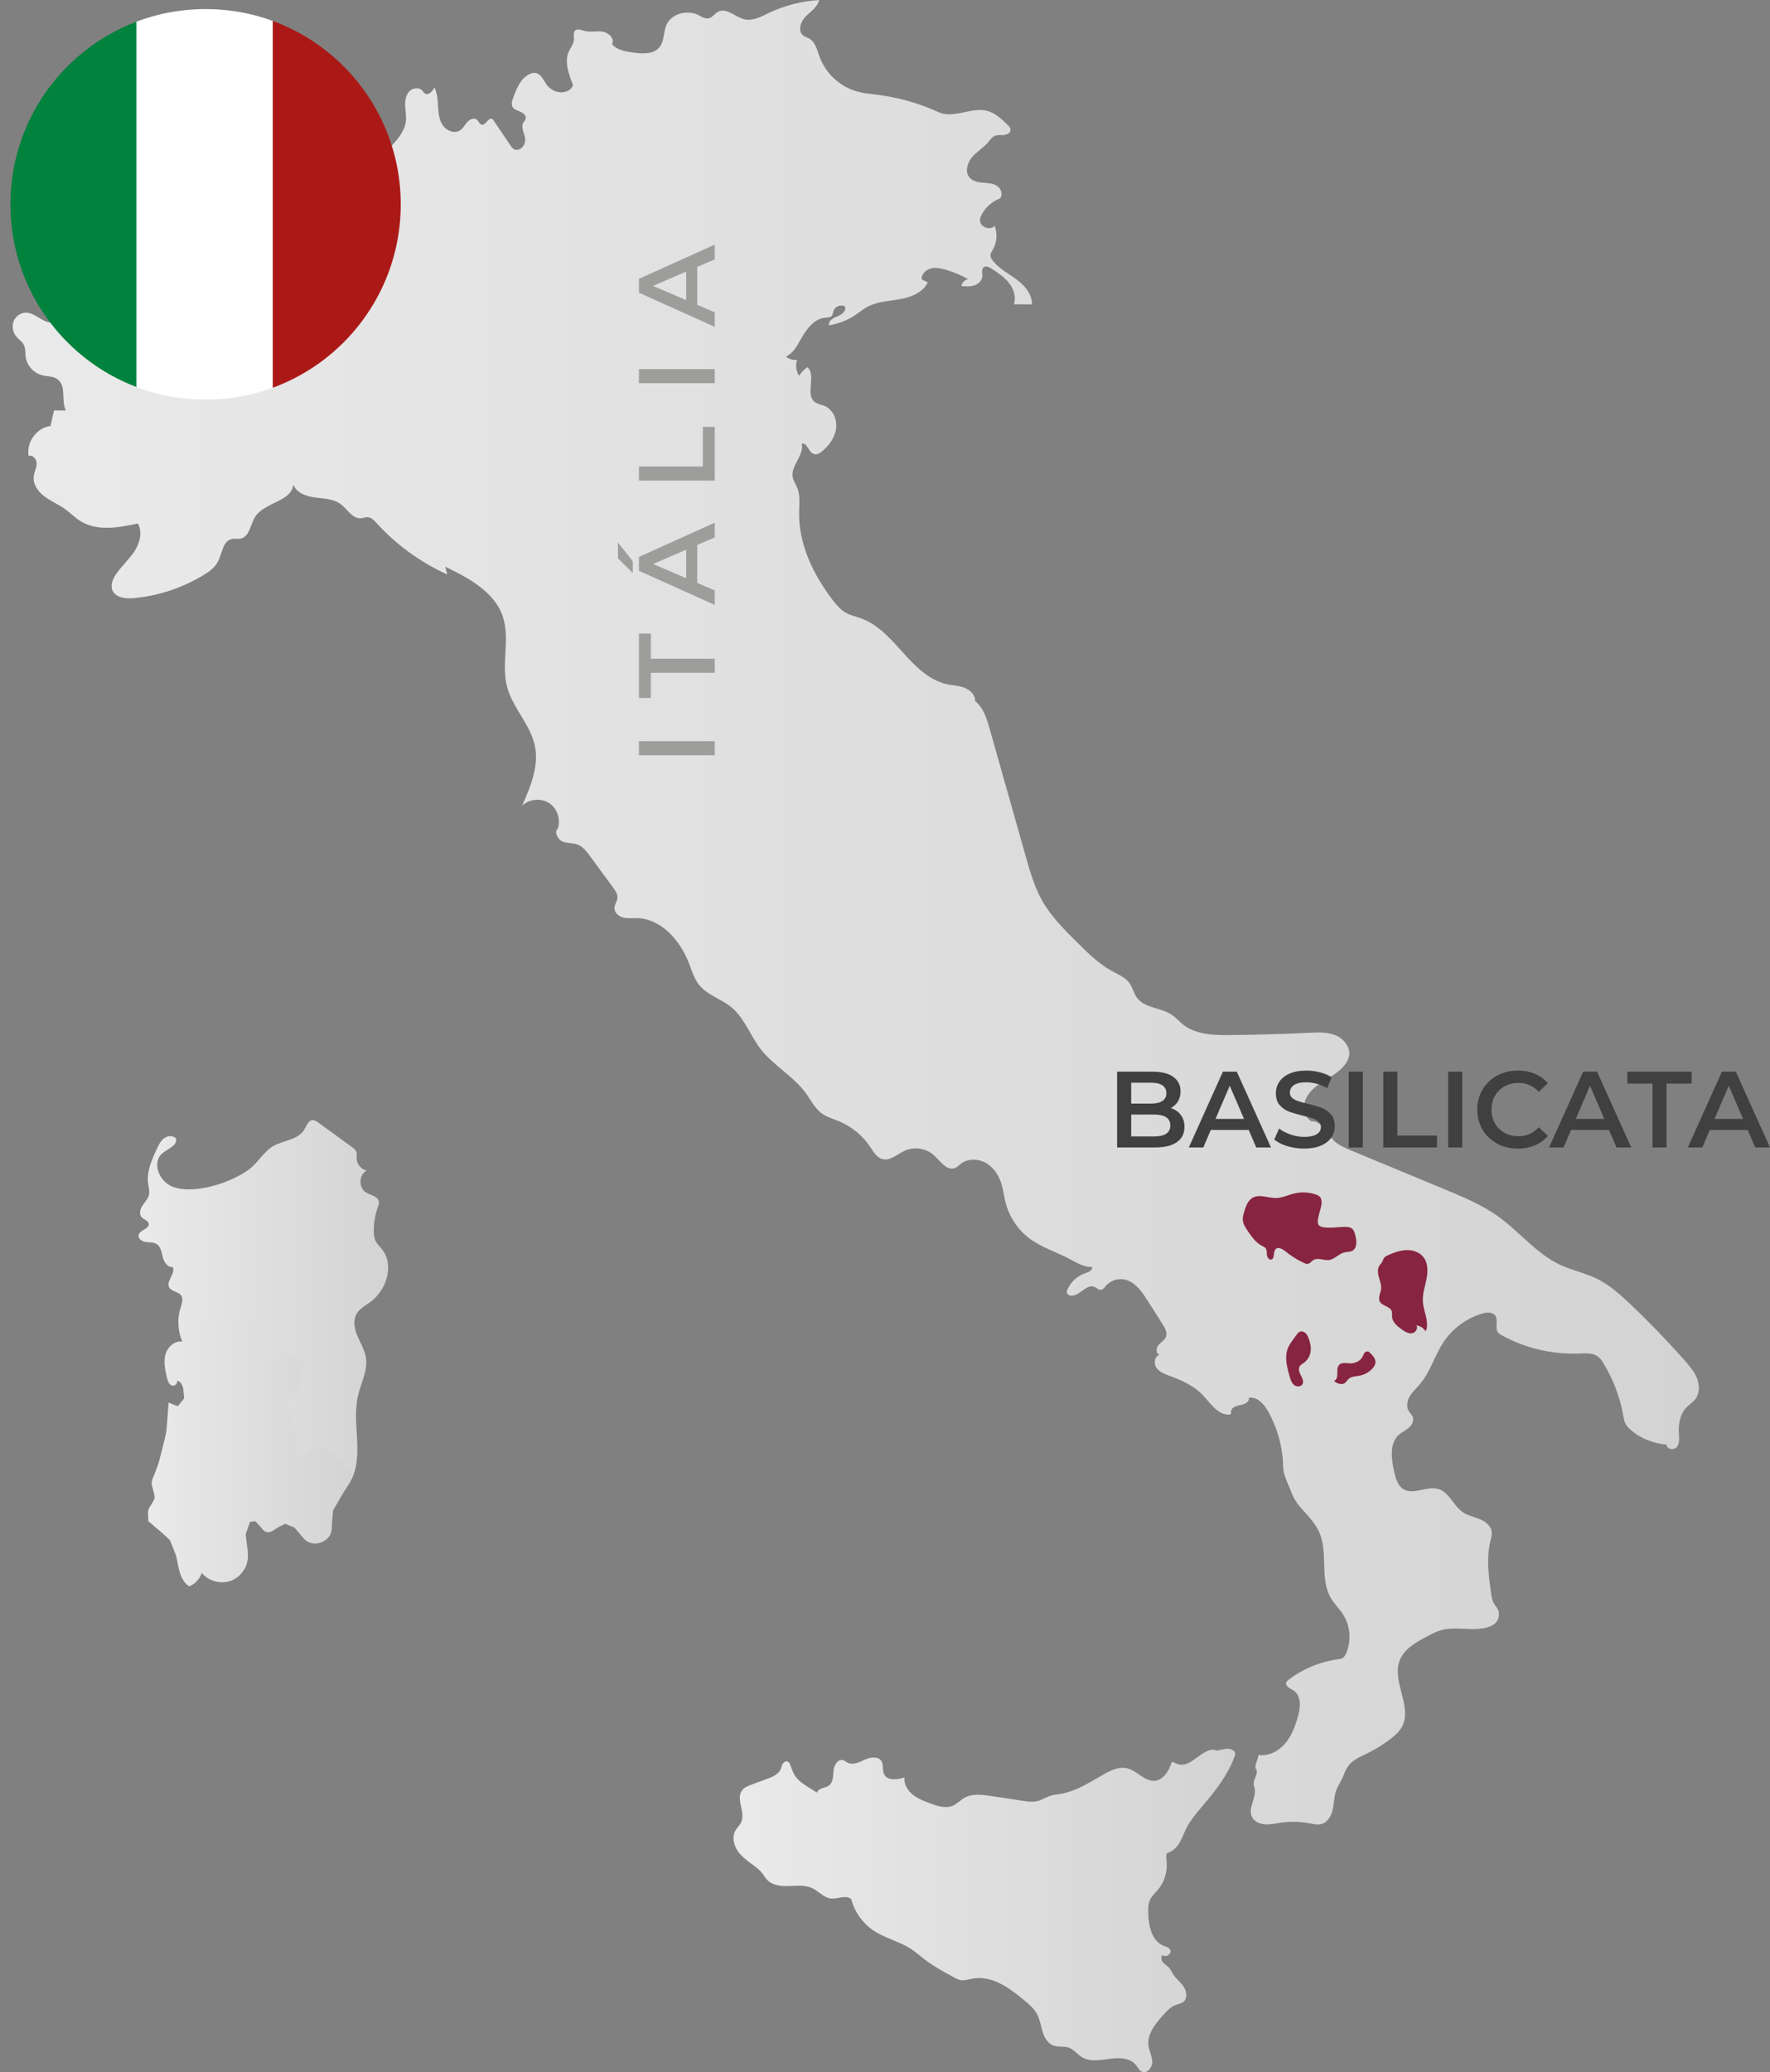 <?xml version="1.0" encoding="UTF-8"?><svg id="Layer_1" xmlns="http://www.w3.org/2000/svg" xmlns:xlink="http://www.w3.org/1999/xlink" viewBox="0 0 735.53 860.67"><rect x="0" y="0" width="735.53" height="860.67" fill="#808080" stroke="none"/><defs><style>.cls-1{fill:url(#linear-gradient-2);}.cls-2{fill:#fff;}.cls-3{fill:#01823d;}.cls-4{fill:#872441;}.cls-5{fill:#9d9d9c;}.cls-6{fill:#ab1917;}.cls-7{clip-path:url(#clippath);}.cls-8{fill:none;}.cls-9{fill:url(#linear-gradient-3);}.cls-10{fill:url(#linear-gradient);}.cls-11{fill:#404040;}.cls-12{fill:url(#linear-gradient-4);}</style><linearGradient id="linear-gradient" x1="5.33" y1="378.88" x2="705.98" y2="378.88" gradientUnits="userSpaceOnUse"><stop offset="0" stop-color="#eaeaea"/><stop offset="1" stop-color="#d3d3d3"/></linearGradient><linearGradient id="linear-gradient-2" x1="57.59" y1="562.01" x2="161.35" y2="562.01" xlink:href="#linear-gradient"/><linearGradient id="linear-gradient-3" x1="61.59" y1="603.64" x2="146.7" y2="603.64" xlink:href="#linear-gradient"/><clipPath id="clippath"><circle class="cls-8" cx="85.43" cy="84.87" r="81.1"/></clipPath><linearGradient id="linear-gradient-4" x1="304.8" y1="793.48" x2="513.27" y2="793.48" xlink:href="#linear-gradient"/></defs><g><path class="cls-10" d="M522.05,734.91c.92,1.9-1.22,3.97-1.09,6.08,.04,.63,.28,1.22,.41,1.84,.81,3.88-2.8,7.97-1.2,11.6,.88,2,3.14,3.08,5.31,3.27s4.34-.32,6.49-.64c4.09-.61,8.29-.54,12.35,.24,1.58,.3,3.22,.71,4.78,.3,2.63-.69,4.16-3.46,4.74-6.11s.52-5.45,1.46-8c.63-1.71,1.68-3.23,2.46-4.87,.8-1.67,1.33-3.49,2.4-5,1.88-2.67,5.1-3.97,8.04-5.4,3.46-1.69,6.74-3.73,9.77-6.09,1.79-1.39,3.53-2.93,4.61-4.92,4.49-8.26-4.31-18.79-.94-27.57,1.82-4.73,6.65-7.48,11.14-9.85,2.15-1.14,4.33-2.29,6.7-2.88,6.57-1.64,15.56,1.48,21.23-2.21,1.97-1.29,2.76-4.11,1.74-6.23-.47-.97-1.24-1.76-1.75-2.7-.65-1.2-.86-2.59-1.05-3.94-1.02-7.14-2.02-14.48-.36-21.49,.34-1.45,.81-2.94,.54-4.41-.44-2.44-2.73-4.1-5.03-5.03s-4.81-1.42-6.86-2.8c-3.95-2.67-5.7-8.33-10.27-9.67-4.73-1.39-10.28,2.64-14.48,.06-2.4-1.47-3.21-4.51-3.83-7.25-1.19-5.26-2.06-11.64,1.92-15.29,1.25-1.15,2.86-1.86,4.15-2.97s2.27-2.9,1.66-4.49c-.35-.9-1.14-1.56-1.65-2.38-1.16-1.88-.68-4.39,.46-6.28s2.83-3.38,4.25-5.07c4.27-5.05,6.02-11.75,9.66-17.26,3.76-5.69,9.57-9.99,16.1-11.92,1.89-.56,4.32-.76,5.46,.85,1.41,1.99-.35,5.14,1.18,7.03,.38,.48,.93,.79,1.46,1.09,9.78,5.41,21.07,8.07,32.24,7.61,2.73-.11,5.76-.33,7.91,1.36,.92,.72,1.57,1.71,2.17,2.71,4.05,6.63,6.85,14.02,8.21,21.67,.21,1.2,.4,2.42,.98,3.49,.45,.82,1.1,1.51,1.79,2.15,4.11,3.84,9.75,5.97,15.35,6.5-.24,1.91,2.99,2.45,4.18,.93s.93-3.67,.81-5.59c-.24-3.93,.5-8.18,3.28-10.97,1.1-1.1,2.47-1.93,3.45-3.14,1.9-2.36,1.95-5.8,.88-8.64s-3.09-5.19-5.09-7.47c-7.24-8.2-14.85-16.08-22.79-23.6-4.16-3.94-8.48-7.83-13.61-10.37-5-2.48-10.59-3.57-15.63-5.96-9.71-4.59-16.58-13.5-25.28-19.8-6.81-4.93-14.66-8.2-22.43-11.43-12.98-5.39-25.95-10.78-38.93-16.16-2.23-.92-4.49-1.87-6.37-3.37-3.68-2.94-5.54-9.07-10.23-8.8-3.1-1.81-3.67-6.32-2.12-9.56s4.62-5.44,7.66-7.34,6.26-3.72,8.45-6.57c.85-1.11,1.53-2.39,1.75-3.78,.56-3.62-2.3-7.07-5.69-8.45s-7.19-1.21-10.85-1.03c-11,.53-22.02,.85-33.04,.95-6.85,.06-14.31-.16-19.62-4.5-1.47-1.2-2.72-2.68-4.28-3.77-4.59-3.2-11.57-2.8-14.8-7.37-1.26-1.79-1.69-4.06-2.95-5.86-1.71-2.44-4.66-3.62-7.28-5.05-5.45-2.97-9.94-7.4-14.36-11.78-5.51-5.46-11.09-11.02-14.86-17.79-3.1-5.58-4.87-11.78-6.61-17.92-5.05-17.82-10.09-35.64-15.14-53.47-1.13-3.98-2.65-8.69-5.95-11.19,.12-2.49-2.01-4.59-4.33-5.5s-4.88-.98-7.31-1.51c-7.42-1.62-13.15-7.37-18.23-13.02-5.08-5.65-10.29-11.7-17.43-14.31-2.19-.8-4.54-1.26-6.56-2.43-2.14-1.24-3.76-3.18-5.27-5.14-8.13-10.56-14.25-23.31-14-36.63,.06-3.33,.5-6.78-.72-9.88-.62-1.57-1.66-3-1.96-4.67-.84-4.6,4.88-9.19,3.74-13.73,2.17-.89,2.81,3.37,5,4.2,1.25,.47,2.6-.35,3.61-1.22,2.86-2.43,5.22-5.69,5.7-9.41s-1.32-7.87-4.77-9.33c-1.38-.58-2.97-.75-4.15-1.68-4.02-3.2,.81-11-3.01-14.43-1.38,.94-2.56,2.17-3.44,3.58-1.29-1.92-1.6-4.46-.82-6.64-1.64,.24-3.38-.26-4.64-1.34,2.74-1.25,4.38-4.05,5.85-6.68,2.39-4.26,5.53-9,10.39-9.46,1-.09,2.17-.06,2.81-.83,.45-.54,.47-1.31,.68-1.98,.59-1.81,2.93-2.8,4.64-1.97,1.05,1.62-1.04,3.45-2.84,4.13s-4.1,1.92-3.64,3.8c3.86-.6,7.58-2.06,10.83-4.22,1.72-1.15,3.32-2.5,5.15-3.48,4.1-2.2,8.95-2.34,13.53-3.16s9.49-2.74,11.51-6.94c-.85-.43-1.7-.87-2.55-1.3-.1-2.13,1.76-3.96,3.82-4.5s4.24-.08,6.28,.53c3.22,.96,6.33,2.27,9.25,3.91-1.41,.24-2.6,1.44-2.83,2.85,1.78,.16,3.61,.31,5.32-.24s3.25-1.96,3.38-3.74c.1-1.32-.48-2.94,.54-3.78,.93-.77,2.31-.12,3.31,.54,2.63,1.72,5.31,3.48,7.25,5.96s3.03,5.84,2.03,8.82c2.49,.02,4.99,.04,7.48,.06,.16-4.19-2.95-7.8-6.31-10.3s-7.23-4.47-9.85-7.74c-.55-.69-1.06-1.49-1.04-2.37,.02-.88,.57-1.65,1-2.41,1.69-2.95,1.96-6.67,.7-9.83-1.82,2.14-6.1,.54-6.08-2.27,0-.92,.38-1.8,.83-2.6,1.62-2.93,4.31-5.27,7.43-6.47,1.43-1.44,.57-4.08-1.13-5.2s-3.84-1.19-5.86-1.35-4.22-.56-5.56-2.09c-2.04-2.32-1.04-6.08,.95-8.44s4.77-3.95,6.77-6.31c.83-.98,1.57-2.12,2.75-2.62,1.19-.5,2.54-.23,3.83-.35s2.75-.94,2.69-2.23c-.04-.79-.64-1.41-1.2-1.96-2.57-2.51-5.33-5.14-8.84-5.93-6.25-1.42-13.86,3.38-19.68,.71-8.08-3.7-16.73-6.17-25.55-7.3-2.76-.35-5.55-.57-8.24-1.29-7.21-1.91-13.34-7.52-15.87-14.54-.99-2.75-1.69-5.99-4.22-7.46-.86-.5-1.86-.74-2.63-1.37-2.31-1.89-.98-5.73,1.11-7.85s4.92-3.9,5.58-6.81c-7.26,.4-14.44,2.25-21.01,5.39-3.16,1.51-6.54,3.38-9.96,2.6-3.83-.87-7.42-4.96-10.93-3.18-1.51,.76-2.49,2.5-4.16,2.78-1.42,.24-2.73-.68-4.01-1.33-4.63-2.36-11.22-.76-13.34,3.98-1.34,3.01-.87,6.79-2.96,9.34-2.44,2.97-6.97,2.74-10.78,2.23-3.24-.43-6.78-1.01-8.91-3.49,1.23-2.23-1.36-4.82-3.87-5.21s-5.14,.36-7.59-.31c-1.33-.37-2.94-1.08-3.91-.11-.88,.87-.41,2.34-.45,3.58-.06,1.9-1.42,3.48-2.19,5.22-1.88,4.24,.09,9.46,1.81,13.77-.63,2.14-3.15,3.22-5.37,3.03-2.1-.18-4.12-1.27-5.42-2.93-1.47-1.89-2.4-4.69-4.76-5.09-.89-.15-1.8,.11-2.61,.51-3.72,1.83-5.42,6.11-6.79,10.02-.39,1.11-.78,2.37-.26,3.43,.58,1.19,2.02,1.6,3.24,2.1s2.54,1.54,2.29,2.84c-.14,.72-.73,1.26-1.06,1.91-1.05,2.1,.79,4.49,.85,6.84,.03,1.1-.36,2.2-1.07,3.04-.84,1-2.31,1.59-3.48,1.02-.69-.34-1.15-1-1.58-1.64-2.34-3.46-4.67-6.91-7.01-10.37-.14-.21-.29-.43-.51-.57-1.52-1-2.68,2.71-4.45,2.32-.91-.2-1.2-1.36-1.91-1.98-1.15-1.01-3.01-.26-4.03,.87s-1.7,2.61-2.97,3.46c-2.27,1.53-5.57,.28-7.15-1.95s-1.89-5.1-2.05-7.83-.25-5.57-1.51-8c-.78,1.59-2.46,3.47-3.94,2.5-.46-.3-.73-.83-1.11-1.24-1.42-1.54-4.17-1.06-5.54,.53s-1.65,3.84-1.55,5.94,.51,4.19,.28,6.27c-.45,3.92-3.11,7.2-5.82,10.07-2.54,2.7-5.24,5.29-7.4,8.31s-3.79,6.55-3.87,10.26c-.03,1.54,.27,3.22,1.4,4.27,.91,.85,2.3,1.25,2.85,2.37,.62,1.26-.21,2.85-1.43,3.55s-2.69,.74-4.1,.77c-1.7,.03-3.62-.04-4.75-1.31-2.2-2.5,.75-6.95-1.26-9.61-.95-1.26-2.65-1.59-4.09-2.21s-2.91-2.04-2.41-3.54c.47-1.4,2.37-1.88,2.93-3.25,.47-1.17-.29-2.54-1.37-3.18-1.89-1.12-4.06-.53-6.05-1.08s-3.5-2.22-4.74-3.71c-3.04-3.66-5.92-7.45-8.63-11.35,1.82-2.85,3.7-5.94,3.56-9.32s-3.32-6.81-6.56-5.84c-.88,.26-1.64,.8-2.39,1.34-3.98,2.84-7.96,5.68-11.94,8.52-.52,.37-1.06,.76-1.35,1.33-.96,1.83,1.1,3.72,1.86,5.64,1.31,3.35-1.48,6.8-4.05,9.32-2.02,1.98-4.04,3.97-6.06,5.95-1.13,1.11-2.29,2.24-3.76,2.82-.88,.35-1.89,.51-2.55,1.19-.6,.61-.79,1.5-1.23,2.23-1.88,3.11-6.73,1.75-9.6-.48s-6.14-5.18-9.6-4.08c-1.24,.39-2.26,1.28-3.45,1.81-4.12,1.84-9.81-.67-12.99,2.52-.69,.69-1.18,1.61-2.01,2.13-3.97,2.5-7.98-6.25-12.34-4.52-2,.79-2.69,3.48-4.66,4.35-1.42,.63-3.1,.12-4.62,.46-2.76,.62-4.18,4.05-3.38,6.76s3.23,4.66,5.81,5.82c1.54,.69,3.36,1.35,3.95,2.93,.42,1.14,.04,2.4-.2,3.59-1.03,5.04,.61,10.55,4.23,14.2,1.63,1.64,3.78,4.07,2.28,5.83-.46,.55-1.18,.81-1.73,1.27-2.91,2.44-.11,8.81-3.66,10.18-1.64,.63-3.53-.53-5.23-.04-2.83,.82-2.81,5.21-5.3,6.79-3.64,2.3-7.54-3.21-11.83-3.53-2.36-.18-4.68,1.45-5.49,3.67s-.18,4.85,1.42,6.59c.88,.96,2.03,1.69,2.69,2.81,.94,1.6,.68,3.61,.96,5.45,.53,3.49,3.27,6.55,6.69,7.44,2.25,.59,4.84,.36,6.66,1.81,3.6,2.87,1.26,8.71,3.32,12.83l-4.93,.04-1.46,6.44c-5.75,.66-10.21,6.84-9.04,12.5,1.66-.71,3.33,1.34,3.29,3.15s-1.01,3.47-1.22,5.26c-.39,3.25,1.78,6.31,4.38,8.28s5.69,3.23,8.37,5.11c2.34,1.65,4.34,3.77,6.78,5.27,6.93,4.24,15.8,2.64,23.74,.91,2.07,3.59,.79,8.26-1.52,11.71s-5.52,6.22-7.77,9.71c-1.19,1.85-2.11,4.16-1.32,6.21,1.23,3.22,5.54,3.7,8.97,3.38,10.17-.95,20.12-4.24,28.86-9.54,2.37-1.44,4.74-3.11,6.03-5.56,1.8-3.41,2-8.6,5.76-9.45,1.25-.28,2.57,.08,3.82-.21,3.63-.84,3.92-5.83,5.9-8.99,3.82-6.09,15.05-6.25,15.91-13.38,1.3,3.43,5.36,4.85,8.99,5.33s7.57,.5,10.53,2.66c2.9,2.11,4.98,6.24,8.56,5.95,.97-.08,1.92-.51,2.89-.43,1.44,.12,2.54,1.29,3.51,2.36,8.23,9.05,18.32,16.39,29.46,21.44-.28-1.08-.56-2.15-.83-3.23,9.78,4.71,20.48,10.43,23.92,20.73,3.09,9.26-.71,19.62,1.74,29.07,2.29,8.83,9.74,15.71,11.58,24.64,1.74,8.43-1.82,16.94-5.3,24.81,2.92-2.8,7.8-3.28,11.2-1.08s4.97,6.84,3.61,10.65c-1.68,1.19,.11,4.57,2.01,5.35s4.11,.47,6.05,1.16c2.32,.82,3.91,2.91,5.36,4.89,3.18,4.33,6.37,8.66,9.55,13,.96,1.31,1.97,2.78,1.82,4.39-.13,1.46-1.2,2.73-1.23,4.19-.04,1.92,1.77,3.44,3.63,3.91s3.82,.2,5.74,.24c10.11,.24,17.96,9.3,21.59,18.74,1.19,3.1,2.13,6.39,4.2,8.99,3.4,4.24,9.13,5.78,13.34,9.22,5.51,4.5,7.87,11.75,12.22,17.39,5.4,6.99,13.75,11.32,18.91,18.49,2.02,2.8,3.57,6.05,6.32,8.13,2.21,1.66,4.95,2.4,7.5,3.47,5.21,2.19,9.76,5.95,12.88,10.66,1.31,1.97,2.59,4.27,4.85,4.95,3.3,.99,6.3-1.98,9.42-3.43,3.97-1.83,9.01-1.03,12.21,1.94,2.65,2.46,5.35,6.59,8.7,5.22,.94-.38,1.64-1.16,2.45-1.77,2.96-2.25,7.31-2.12,10.52-.24s5.34,5.26,6.4,8.82c.73,2.46,1.01,5.04,1.64,7.53,1.54,6.09,5.28,11.6,10.38,15.27s11.71,5.65,17.17,8.68c2.63,1.45,5.42,2.95,8.42,2.83,.25,1.42-1.58,2.17-2.95,2.63-3.16,1.07-5.84,3.5-7.22,6.54-.25,.54-.45,1.16-.25,1.72,.26,.7,1.08,1.03,1.83,1.04,3.56,.04,6.34-5.1,9.58-3.65,.89,.4,1.64,1.28,2.61,1.21,.91-.07,1.51-.93,2.1-1.63,1.79-2.09,4.69-3.15,7.4-2.72,4.5,.72,7.47,4.92,9.91,8.77,2.12,3.34,4.24,6.67,6.36,10.01,.94,1.48,1.93,3.24,1.38,4.91-.51,1.56-2.15,2.4-3.21,3.66s-1.05,3.77,.58,3.97c-2.12,.46-2.66,3.51-1.46,5.32s3.38,2.63,5.41,3.39c4.91,1.83,9.89,3.95,13.57,7.68,3.39,3.43,6.32,8.51,11.15,8.48,.32,0,.68-.05,.86-.31,.18-.26,.1-.61,.09-.93-.02-1.73,2.17-2.44,3.87-2.73s3.86-1.32,3.49-3.01c3.51-.65,6.42,2.68,8.15,5.8,3.84,6.96,5.97,14.85,6.14,22.8,.08,3.5,1.55,5.85,2.81,9.12,.58,1.51,1.17,3.02,1.97,4.42,1.11,1.93,2.62,3.59,4.11,5.25,2.33,2.58,4.68,5.23,6.09,8.41,3.81,8.6,.09,19.45,4.92,27.52,1.39,2.32,3.4,4.22,4.88,6.48,3.11,4.74,3.66,11.06,1.41,16.27-.32,.75-.73,1.51-1.42,1.95-.6,.38-1.34,.47-2.05,.57-7.38,1-14.49,3.95-20.42,8.46-.43,.33-.87,.69-1.03,1.2-.49,1.56,1.67,2.43,3.05,3.31,3.31,2.12,2.89,7.04,1.82,10.82-1.14,4.02-2.64,8.06-5.37,11.23s-6.92,5.34-11.06,4.7c-.05,2.02-1.88,4.25-1,6.07Z"/><path class="cls-1" d="M70.78,492.4c-4.88-2.34-7.52-9.71-3.45-13.27,2.28-2,6.47-3.27,5.82-6.23-1.14-1.39-3.44-1.25-4.9-.19s-2.27,2.76-3.04,4.4c-2.14,4.58-4.33,9.49-3.66,14.5,.21,1.57,.7,3.16,.34,4.7-.4,1.69-1.73,2.96-2.69,4.41s-1.5,3.52-.35,4.81c.92,1.03,2.74,1.36,2.95,2.72,.35,2.17-3.69,2.5-4.18,4.65-.34,1.51,1.36,2.71,2.88,2.94s3.19,.01,4.52,.81c1.8,1.08,2.13,3.48,2.64,5.51s1.98,4.35,4.05,4.04c1.53,2.56-2.78,5.78-1.43,8.44,.93,1.83,3.8,1.73,4.99,3.41,1.03,1.46,.3,3.43-.24,5.13-1.44,4.57-1.17,9.65,.73,14.04-3.19-.55-6.17,2.25-7.01,5.38s-.1,6.43,.64,9.58c.29,1.24,.7,2.63,1.83,3.2s2.89-.7,2.19-1.76c1.19-.27,2.06,1.08,2.46,2.23,.79,2.25,1.22,4.92-.11,6.9s-5.05,2.1-5.72-.19c.07,10.31-1.99,20.62-6.02,30.11-.47,1.11-.98,2.26-.96,3.46,.04,2.05,1.62,3.93,1.29,5.95-.28,1.72-1.85,2.94-2.5,4.56-1.03,2.59,.54,5.52,2.55,7.44s4.53,3.35,6.19,5.58c4.24,5.69,2.1,15.29,8.02,19.2,2.47-.96,4.44-3.11,5.19-5.65,2.74,3.37,7.64,4.81,11.77,3.46s7.23-5.42,7.44-9.76c.25-5.12-2.82-11.19,.81-14.8,.95-1.14,2.85-.31,3.76,.86s1.56,2.71,2.94,3.22c2.78,1.03,4.99-2.88,7.93-3.31,3.97-.59,5.76,4.86,9.04,7.18,3.65,2.57,9.63,.02,10.3-4.39,.24-1.6-.11-3.22-.08-4.83,.12-6.24,5.65-10.85,8.39-16.45,5.15-10.53,0-23.32,2.67-34.73,1.23-5.28,4.14-10.42,3.31-15.77-.5-3.19-2.28-6.01-3.54-8.99s-1.94-6.55-.29-9.33c1.25-2.11,3.57-3.3,5.56-4.73,6.82-4.91,10.17-15.41,4.93-21.99-.86-1.09-1.93-2.03-2.57-3.26-.71-1.36-.85-2.93-.85-4.46,0-3.28,.56-6.55,1.65-9.64,.28-.79,.6-1.61,.46-2.43-.37-2.31-3.51-2.64-5.49-3.9-3.06-1.96-2.78-7.35,.48-8.97-2.34-.49-4.19-2.73-4.23-5.13-.01-.86,.17-1.74-.09-2.56-.31-.97-1.18-1.63-2.01-2.23-4.66-3.38-9.31-6.75-13.97-10.13-.61-.44-1.26-.9-2.01-.93-1.93-.08-2.71,2.36-3.7,4.01-2.59,4.32-8.8,4.34-13.11,6.95-3.73,2.26-5.89,6.42-9.31,9.12-7.41,5.86-24.19,11.49-33.26,7.16Z"/><path class="cls-9" d="M146.7,613.01c-.12-1.9-2-3.09-3.49-4.28-2.18-1.74-3.85-4.05-6.05-5.78s-5.27-2.8-7.77-1.56c-1.61,.79-2.65,2.37-3.62,3.88-1.63-.74-2.5-2.57-2.74-4.34s0-3.57-.07-5.36c-.09-2.29-.72-4.55-1.72-6.61-.88-1.81-2.05-3.53-2.4-5.51s.47-4.38,2.39-4.98c.57-.18,1.2-.18,1.74-.45,.66-.33,1.08-1.01,1.29-1.72,.65-2.15-.32-4.62,.62-6.66,.51-1.11,1.57-2.07,1.48-3.29-.11-1.45-1.72-2.21-3.09-2.68-1.87-.64-3.8-1.29-5.77-1.22-2.2,.08-4.3,1.07-6.5,1.1-.53,0-1.12-.07-1.48-.45-.27-.29-.36-.7-.44-1.09-.42-2.25-.56-4.56-.4-6.84,.14-1.94,.48-3.95-.2-5.77-.12-.31-.27-.63-.55-.82-.56-.37-1.29-.05-1.91,.21-3.99,1.69-8.53,.74-12.86,.5s-9.4,.74-11.39,4.6c-.27,.52-.47,1.09-.82,1.56-.39,.52-.94,.9-1.4,1.37-2.31,2.33-1.91,6.09-1.84,9.37,.08,3.65-.45,7.32-1.55,10.8l.41,3.72-2.67,3.35-3.83-1.51-.93,12.29-3.23,12.95-2.82,8.34,1.29,5.95-2.78,5.74v3.96l4.4,3.64,4.64,4.24,2.68,6.81,1.78,7.55,3.55,4.84,4.05-3.27,1.14-2.38,5.23,3.46h6.54s3.43-1.93,3.43-1.93l3.03-3.95,.86-6.51-.86-6.95,1.78-5.23,2.24-.31,3.38,3.68,2.17,.88,6.84-3.47,3.88,1.54,5.17,5.64,4.7,.9,4.62-2.9,1.03-4.72,.53-6.03,4.48-7.7,3.84-6.6Z"/><g><path class="cls-5" d="M265.52,313.68v-5.85h31.5v5.85h-31.5Z"/><path class="cls-5" d="M270.47,279.43v10.44h-4.95v-26.73h4.95v10.44h26.55v5.85h-26.55Z"/><path class="cls-5" d="M256.79,231.91v-6.62l6.17,7.83v4.86l-6.17-6.08Zm32.94-5.54v15.75l7.29,3.1v6.03l-31.5-14.18v-5.76l31.5-14.22v6.12l-7.29,3.15Zm-4.59,1.94l-13.77,5.94,13.77,5.9v-11.83Z"/><path class="cls-5" d="M265.52,199.61v-5.85h26.55v-16.47h4.95v22.32h-31.5Z"/><path class="cls-5" d="M265.52,159.15v-5.85h31.5v5.85h-31.5Z"/><path class="cls-5" d="M289.73,110.87v15.75l7.29,3.1v6.03l-31.5-14.18v-5.76l31.5-14.22v6.12l-7.29,3.15Zm-4.59,1.94l-13.77,5.94,13.77,5.9v-11.83Z"/></g><g class="cls-7"><g><polygon class="cls-3" points="0 1.77 0 84.34 0 165.92 56.88 165.92 56.88 84.34 56.88 1.77 0 1.77"/><polygon class="cls-2" points="56.67 1.77 56.67 84.34 56.67 165.92 113.57 165.92 113.57 84.34 113.57 1.77 56.67 1.77"/><polygon class="cls-6" points="113.35 1.77 113.35 84.34 113.35 165.92 170.24 165.92 170.24 84.34 170.24 1.77 113.35 1.77"/></g></g></g><path class="cls-4" d="M549.2,499.83c.03-.92-.03-1.92-.61-2.64-.45-.56-1.15-.86-1.84-1.09-2.91-.98-6.1-1.11-9.09-.37-2.44,.6-4.77,1.78-7.28,1.84-3.36,.09-6.99-1.77-9.89-.08-2,1.16-2.8,3.59-3.46,5.8-.34,1.15-.68,2.34-.57,3.54,.15,1.59,1.07,2.99,1.96,4.31,1.65,2.44,3.41,4.99,6.04,6.33,.5,.26,1.05,.48,1.41,.91,.63,.75,.51,1.83,.61,2.8s.75,2.11,1.72,1.96c1.65-.25,.73-3.1,1.88-4.31,1.07-1.12,2.9-.07,4.1,.91,2.35,1.92,4.93,3.54,7.69,4.81,.48,.22,1,.44,1.53,.38,.98-.12,1.59-1.11,2.44-1.62,1.84-1.11,4.2,.28,6.34,.03,2.42-.29,4.14-2.63,6.51-3.19,1.08-.25,2.26-.13,3.24-.64,2.19-1.15,1.86-4.33,1.2-6.71-.25-.9-.52-1.85-1.23-2.46-.84-.73-2.05-.77-3.16-.78-2.25-.02-9.09,1.1-10.68-.65-1.43-1.57,1.07-6.94,1.14-9.07Z"/><path class="cls-4" d="M573.6,525.15c-1.22,1.29-1.12,3.33-.67,5.05s1.19,3.43,.98,5.2c-.21,1.76-1.34,3.59-.54,5.16,1.01,1.96,4.35,1.96,4.99,4.07,.21,.7,.05,1.45,.09,2.18,.12,2.31,2.15,3.99,4.04,5.33,1.25,.88,2.66,1.78,4.18,1.61s2.82-2.07,1.87-3.27c1.6,.17,3.11,1.12,3.94,2.5,1.62-3.88-.92-8.17-1.2-12.36-.22-3.2,.9-6.32,1.52-9.46,.62-3.15,.64-6.73-1.41-9.19-1.72-2.07-4.6-2.91-7.29-2.75s-5.25,1.18-7.7,2.29c-1.98,.89-1.31,2.09-2.81,3.66Z"/><path class="cls-4" d="M543.74,555.67c-.3-.76-.68-1.53-1.3-2.07s-1.53-.82-2.29-.5c-.58,.24-.98,.77-1.35,1.28-.45,.61-.9,1.22-1.34,1.83-.82,1.12-1.66,2.26-2.2,3.55-1.58,3.74-.47,8.01,.65,11.91,.39,1.36,.85,2.82,1.99,3.67s3.16,.56,3.51-.81c.51-2.03-1.76-3.94-1.64-5.91,.1-1.65,1.1-1.8,2.26-2.74,3.19-2.6,3.22-6.47,1.71-10.2Z"/><path class="cls-4" d="M555.57,572.02c-.15,.68-.58,1.35-1.24,1.56,1.28,1.05,3.19,1.81,4.54,.84,.61-.44,.96-1.17,1.52-1.68,1.18-1.1,2.97-1.07,4.56-1.37,1.96-.37,3.8-1.36,5.2-2.79,.74-.76,1.38-1.71,1.42-2.78,.05-1.53-1.12-2.79-2.21-3.86-.28-.28-.59-.57-.98-.65-.57-.11-1.13,.28-1.46,.76s-.49,1.05-.77,1.56c-.78,1.45-2.39,2.31-4.02,2.59-1.44,.25-3.97-.52-5.25,.34-1.72,1.16-.9,3.77-1.28,5.48Z"/><path class="cls-12" d="M505.68,727.07c-5.52-2.2-10.35,7.37-16.05,5.7-.91-.26-1.71-.81-2.62-1.06-1.2,3.54-3.35,7.52-7.07,7.89-4.23,.42-7.32-4.1-11.45-5.14-3.69-.93-7.42,1.06-10.71,2.98-.55,.32-1.11,.65-1.66,.97-4.86,2.84-9.86,5.73-15.41,6.66-1.4,.24-2.84,.35-4.19,.77-1.85,.58-3.49,1.73-5.38,2.2-2.01,.5-4.11,.2-6.16-.11-4.43-.67-8.85-1.34-13.28-2.01-3.67-.56-7.66-1.06-10.9,.76-1.73,.97-3.09,2.54-4.92,3.31-2.93,1.23-6.28,.14-9.26-.97-2.58-.95-5.21-1.93-7.34-3.66s-3.72-4.38-3.44-7.12c-2.99,.96-7.12,1.47-8.47-1.37-.8-1.67-.11-3.82-1.08-5.4-1.33-2.14-4.57-1.68-6.86-.64s-4.91,2.42-7.17,1.29c-.67-.33-1.24-.87-1.96-1.07-2.14-.57-3.71,2.1-3.92,4.31s-.08,4.82-1.84,6.17c-1.61,1.23-4.45,1.05-5.07,2.98-1.04-.66-2.39-1.46-3.42-2.12-2.28-1.45-4.64-3-5.98-5.34-.72-1.26-1.11-2.69-1.67-4.03-.26-.61-.62-1.27-1.26-1.45-.75-.21-1.52,.36-1.9,1.05s-.5,1.48-.81,2.19c-.94,2.15-3.36,3.16-5.55,3.97-2.16,.8-4.33,1.6-6.49,2.4-1.5,.55-3.08,1.17-4.03,2.45-2.71,3.63,1.56,9.1-.35,13.2-.58,1.25-1.67,2.19-2.36,3.38-1.48,2.56-.83,5.92,.8,8.39s4.1,4.24,6.48,6c1.32,.97,2.65,1.97,3.68,3.25,.77,.96,1.36,2.08,2.22,2.96,2.27,2.35,5.89,2.65,9.15,2.53,3.26-.12,6.7-.5,9.64,.92,2.62,1.26,4.65,3.88,7.54,4.23,2.91,.35,6.3-1.64,8.54,.24,1.52,5.49,4.84,10.23,9.63,13.31,4.8,3.1,10.61,4.37,15.38,7.52,1.87,1.24,3.55,2.74,5.33,4.11,3.85,2.97,8.15,5.3,12.42,7.62,.85,.46,1.72,.93,2.67,1.11,1.69,.32,3.39-.31,5.09-.62,7.88-1.46,15.27,3.87,21.42,9.01,2.04,1.7,4.11,3.47,5.35,5.81,1.19,2.25,1.52,4.85,2.28,7.29s2.21,4.91,4.62,5.75c1.97,.68,4.2,.13,6.18,.81,2.17,.74,3.6,2.79,5.56,3.97,3.38,2.03,7.66,1.2,11.57,.66s8.55-.41,10.95,2.72c.71,.93,1.21,2.1,2.25,2.62,2.14,1.07,4.46-1.61,4.43-4s-1.33-4.59-1.6-6.96c-.54-4.58,2.71-8.65,5.75-12.11,1.69-1.92,3.48-3.92,5.9-4.75,.94-.32,1.96-.47,2.77-1.05,1.88-1.35,1.58-4.35,.31-6.29s-3.24-3.35-4.48-5.31c-.58-.92-1-1.95-1.73-2.75-.76-.83-1.82-1.36-2.53-2.22s-.93-2.36,0-2.99c1.27,1.37,3.99-.69,3.01-2.28-.57-.93-1.77-1.19-2.78-1.6-4.76-1.94-6.08-7.99-6.3-13.12-.09-2.12-.08-4.35,.9-6.24,.76-1.46,2.04-2.57,3.11-3.83,2.62-3.09,3.96-7.23,3.66-11.28-.09-1.27-.34-2.57-.01-3.8,2-.84,3.55-1.87,4.8-3.65,1.4-1.98,2.14-4.34,3.21-6.52,1.86-3.79,4.69-7,7.43-10.22,5.13-6.04,10.09-12.44,12.76-19.9,.19-.54,.37-1.12,.19-1.66-.21-.62-.82-1-1.42-1.26-1.83-.82-4.11,.14-6.1,.45Z"/><g><path class="cls-11" d="M490.68,463.07c1.02,1.33,1.53,2.99,1.53,4.97,0,2.73-1.05,4.84-3.15,6.32-2.1,1.48-5.16,2.23-9.18,2.23h-15.66v-31.5h14.76c3.72,0,6.58,.73,8.59,2.18s3.02,3.46,3.02,6.01c0,1.56-.36,2.94-1.08,4.14-.72,1.2-1.71,2.13-2.97,2.79,1.74,.57,3.12,1.52,4.14,2.86Zm-20.61-13.39v8.68h8.28c2.04,0,3.61-.37,4.7-1.1,1.09-.73,1.64-1.81,1.64-3.22s-.55-2.53-1.64-3.26c-1.1-.74-2.66-1.1-4.7-1.1h-8.28Zm16.25,17.78c0-3.03-2.27-4.55-6.79-4.55h-9.45v9.09h9.45c4.53,0,6.79-1.51,6.79-4.54Z"/><path class="cls-11" d="M518.9,469.3h-15.75l-3.11,7.29h-6.03l14.18-31.5h5.76l14.22,31.5h-6.12l-3.15-7.29Zm-1.94-4.59l-5.94-13.77-5.9,13.77h11.83Z"/><path class="cls-11" d="M534.9,476.01c-2.27-.69-4.06-1.6-5.38-2.75l2.03-4.54c1.29,1.02,2.87,1.85,4.75,2.5,1.88,.65,3.76,.97,5.65,.97,2.34,0,4.09-.38,5.24-1.12s1.73-1.74,1.73-2.97c0-.9-.32-1.64-.97-2.23-.65-.58-1.46-1.04-2.45-1.37-.99-.33-2.34-.7-4.05-1.12-2.4-.57-4.34-1.14-5.83-1.71-1.49-.57-2.76-1.46-3.83-2.68-1.07-1.21-1.6-2.86-1.6-4.93,0-1.74,.47-3.32,1.42-4.75,.94-1.42,2.37-2.56,4.27-3.4,1.91-.84,4.24-1.26,7-1.26,1.92,0,3.81,.24,5.67,.72,1.86,.48,3.46,1.17,4.81,2.07l-1.84,4.54c-1.38-.81-2.82-1.42-4.32-1.84s-2.96-.63-4.36-.63c-2.31,0-4.03,.39-5.15,1.17s-1.69,1.82-1.69,3.1c0,.9,.32,1.64,.97,2.21,.65,.57,1.46,1.02,2.45,1.35,.99,.33,2.34,.71,4.05,1.12,2.34,.54,4.26,1.1,5.76,1.69,1.5,.58,2.78,1.48,3.85,2.68,1.06,1.2,1.6,2.82,1.6,4.86,0,1.74-.47,3.32-1.42,4.72-.94,1.41-2.38,2.54-4.3,3.38-1.92,.84-4.26,1.26-7.02,1.26-2.43,0-4.78-.35-7.04-1.04Z"/><path class="cls-11" d="M560.48,445.09h5.85v31.5h-5.85v-31.5Z"/><path class="cls-11" d="M574.83,445.09h5.85v26.55h16.47v4.95h-22.32v-31.5Z"/><path class="cls-11" d="M601.79,445.09h5.85v31.5h-5.85v-31.5Z"/><path class="cls-11" d="M622.1,474.95c-2.56-1.4-4.58-3.32-6.03-5.78-1.46-2.46-2.18-5.24-2.18-8.33s.73-5.87,2.21-8.33c1.47-2.46,3.49-4.39,6.05-5.78,2.57-1.4,5.44-2.09,8.62-2.09,2.58,0,4.93,.45,7.06,1.35,2.13,.9,3.93,2.21,5.4,3.92l-3.78,3.56c-2.28-2.46-5.08-3.69-8.42-3.69-2.16,0-4.09,.47-5.8,1.42-1.71,.94-3.04,2.26-4,3.94-.96,1.68-1.44,3.58-1.44,5.71s.48,4.04,1.44,5.71c.96,1.68,2.29,2.99,4,3.94s3.64,1.42,5.8,1.42c3.33,0,6.13-1.24,8.42-3.73l3.78,3.6c-1.47,1.71-3.28,3.02-5.42,3.92-2.14,.9-4.51,1.35-7.09,1.35-3.18,0-6.05-.7-8.62-2.09Z"/><path class="cls-11" d="M668.61,469.3h-15.75l-3.11,7.29h-6.03l14.18-31.5h5.76l14.22,31.5h-6.12l-3.15-7.29Zm-1.94-4.59l-5.94-13.77-5.9,13.77h11.83Z"/><path class="cls-11" d="M686.7,450.04h-10.44v-4.95h26.73v4.95h-10.44v26.55h-5.85v-26.55Z"/><path class="cls-11" d="M726.26,469.3h-15.75l-3.1,7.29h-6.03l14.17-31.5h5.76l14.22,31.5h-6.12l-3.15-7.29Zm-1.93-4.59l-5.94-13.77-5.89,13.77h11.83Z"/></g></svg>